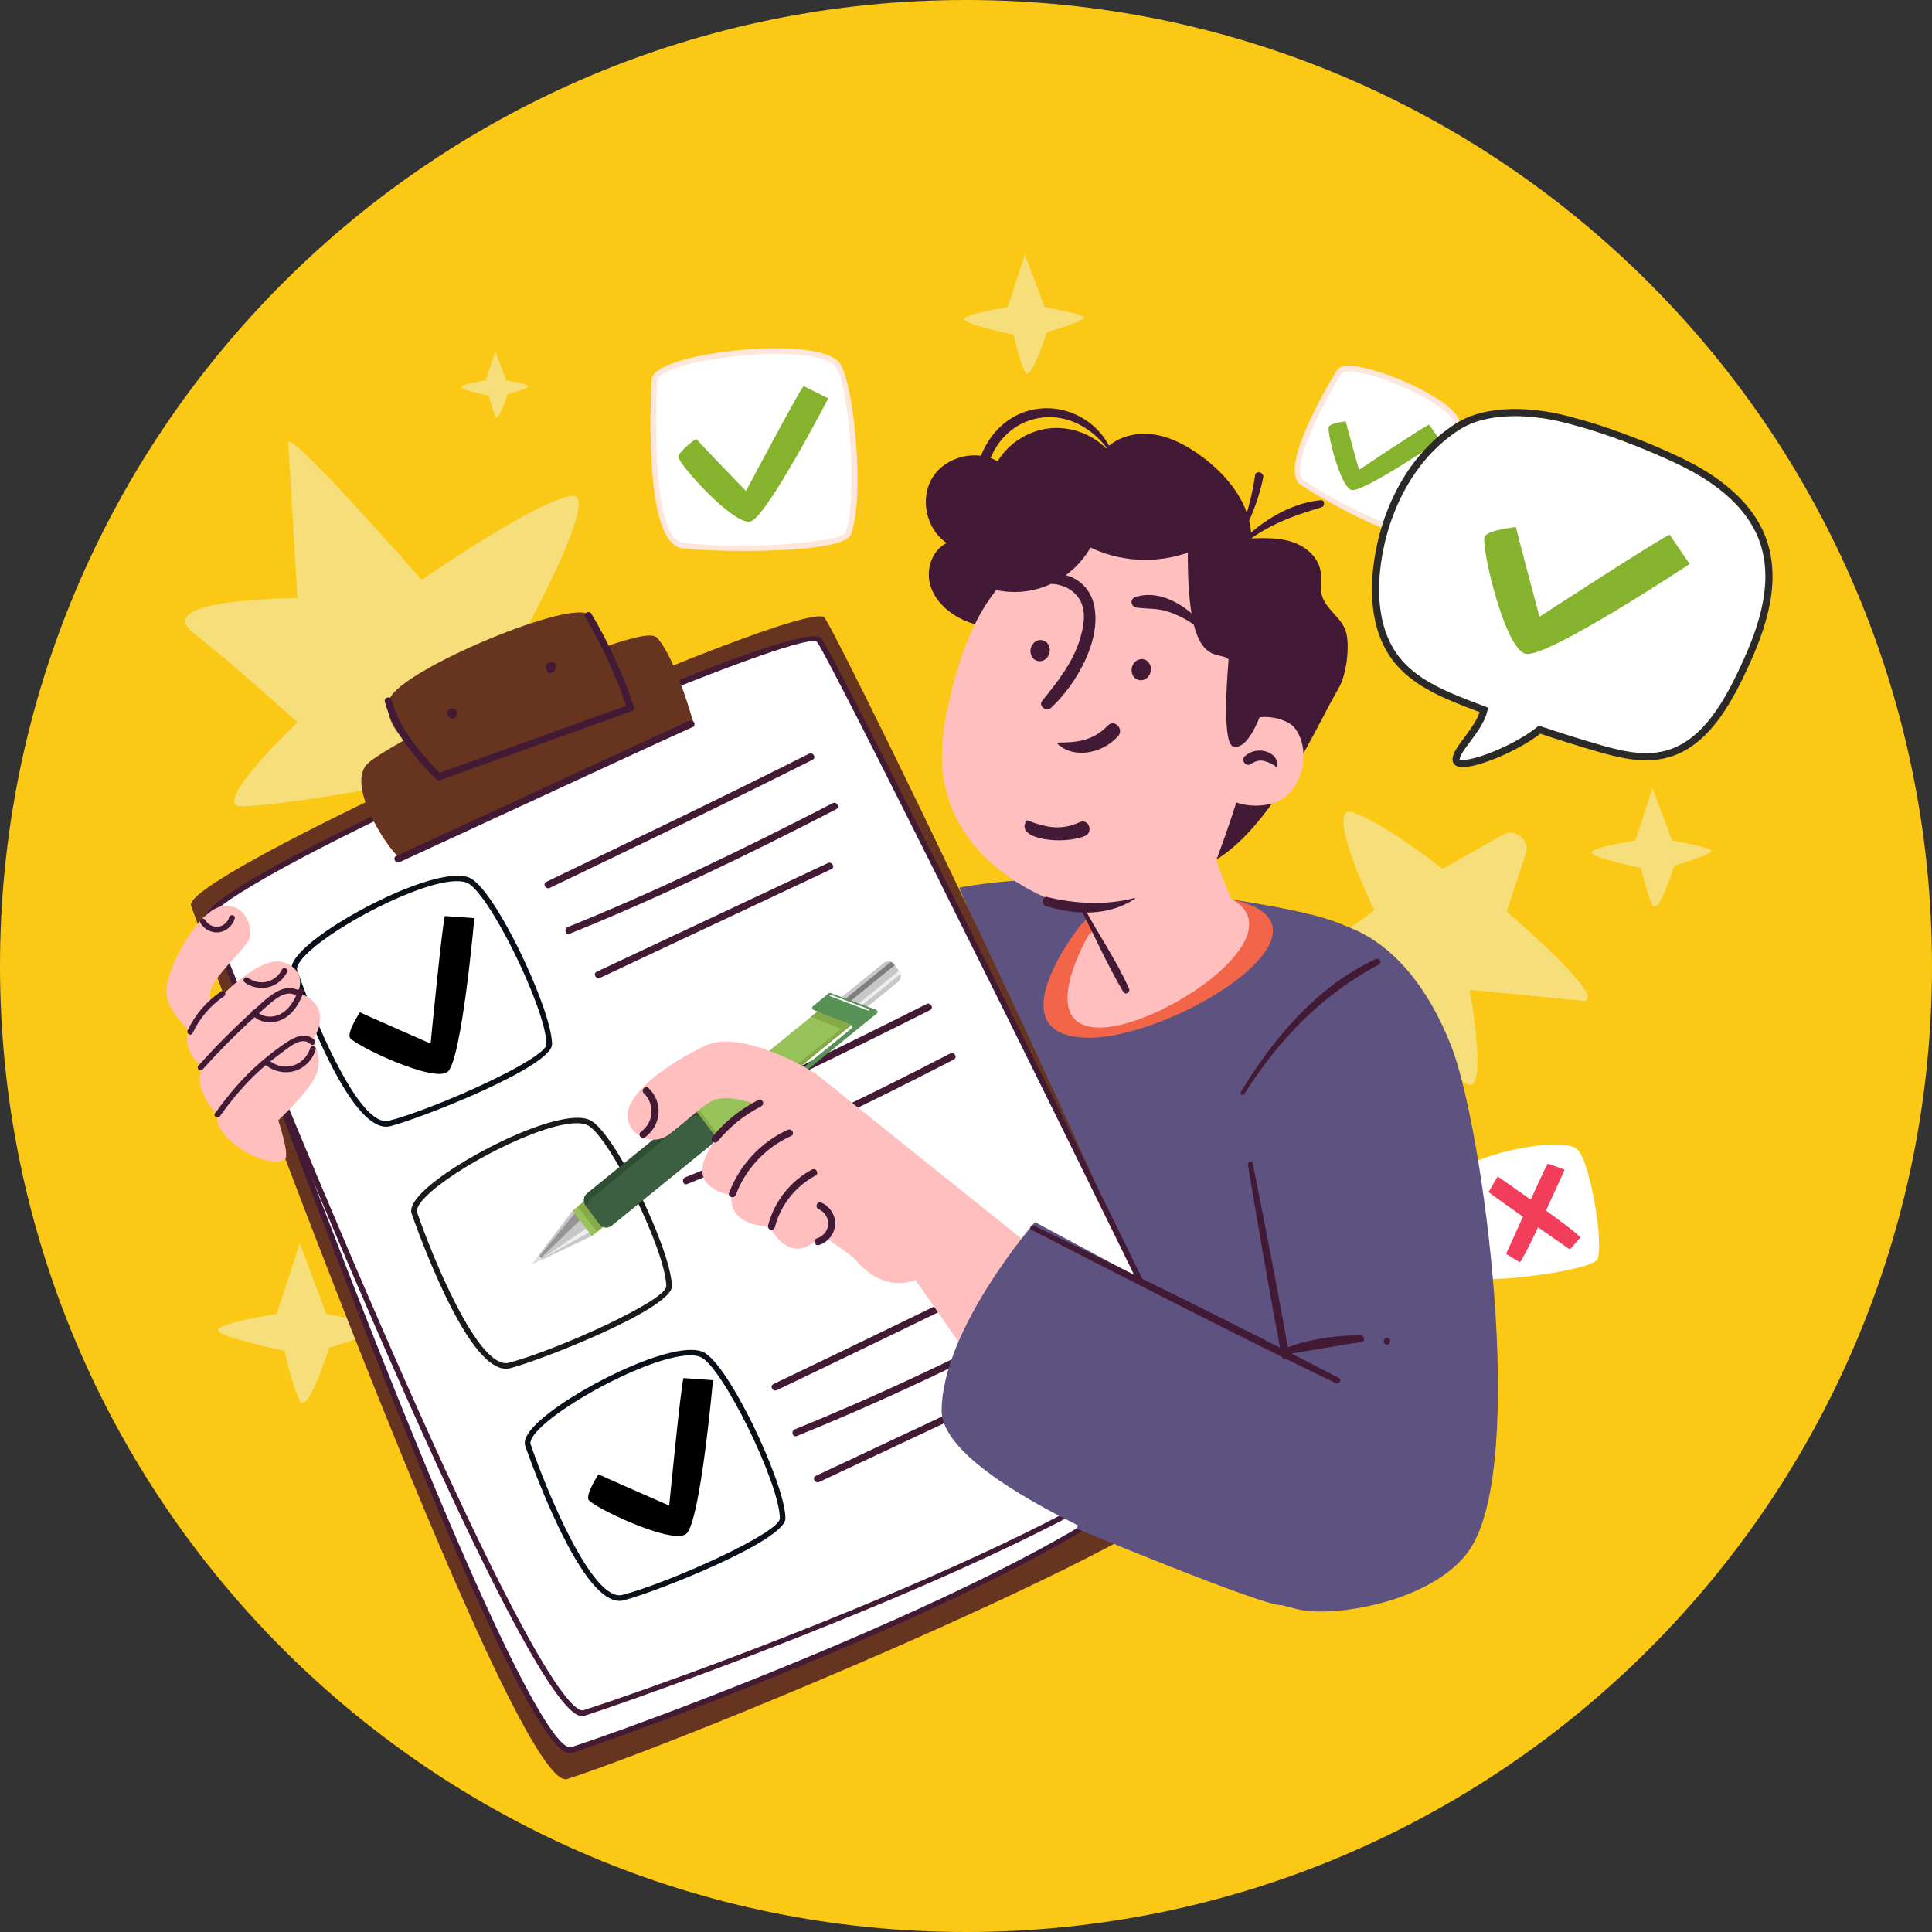 <?xml version="1.0" encoding="UTF-8"?>
<!DOCTYPE svg PUBLIC "-//W3C//DTD SVG 1.1//EN" "http://www.w3.org/Graphics/SVG/1.1/DTD/svg11.dtd">
<!-- Creator: CorelDRAW 2021 (64-Bit) -->
<svg xmlns="http://www.w3.org/2000/svg" xml:space="preserve" width="45.72mm" height="45.72mm" version="1.1" style="shape-rendering:geometricPrecision; text-rendering:geometricPrecision; image-rendering:optimizeQuality; fill-rule:evenodd; clip-rule:evenodd"
viewBox="0 0 4572 4571.98"
 xmlns:xlink="http://www.w3.org/1999/xlink"
 xmlns:xodm="http://www.corel.com/coreldraw/odm/2003">
 <rect x="0" y="0" width="4572" height="4571.98" fill="#333333" stroke="none"/>
 <defs>
  <style type="text/css">
   <![CDATA[
    .str0 {stroke:#2B2A29;stroke-width:16.93;stroke-miterlimit:22.926}
    .fil26 {fill:none}
    .fil0 {fill:#FCC816}
    .fil4 {fill:#F6DE7A;fill-rule:nonzero}
    .fil14 {fill:black;fill-rule:nonzero}
    .fil13 {fill:#091019;fill-rule:nonzero}
    .fil12 {fill:#1A1A1A;fill-rule:nonzero}
    .fil23 {fill:#2E4F32;fill-rule:nonzero}
    .fil24 {fill:#3C5F42;fill-rule:nonzero}
    .fil11 {fill:#421A36;fill-rule:nonzero}
    .fil22 {fill:#589155;fill-rule:nonzero}
    .fil25 {fill:#5E5380;fill-rule:nonzero}
    .fil7 {fill:#5E5380;fill-rule:nonzero}
    .fil10 {fill:#66341F;fill-rule:nonzero}
    .fil19 {fill:#7F7E7C;fill-rule:nonzero}
    .fil21 {fill:#85AA46;fill-rule:nonzero}
    .fil3 {fill:#86B32D;fill-rule:nonzero}
    .fil16 {fill:#969594;fill-rule:nonzero}
    .fil20 {fill:#98C35A;fill-rule:nonzero}
    .fil15 {fill:#C8C7C7;fill-rule:nonzero}
    .fil18 {fill:#E1E1E1;fill-rule:nonzero}
    .fil17 {fill:#EEEEEE;fill-rule:nonzero}
    .fil5 {fill:#F23D5B;fill-rule:nonzero}
    .fil8 {fill:#F26549;fill-rule:nonzero}
    .fil9 {fill:#FFBFBF;fill-rule:nonzero}
    .fil2 {fill:#FFE6DD;fill-rule:nonzero}
    .fil1 {fill:white;fill-rule:nonzero}
    .fil6 {fill:white;fill-rule:nonzero}
   ]]>
  </style>
   <clipPath id="id0">
    <path d="M2286 -0.01c1262.53,0 2286,1023.48 2286,2286 0,1262.51 -1023.47,2286 -2286,2286 -1262.52,0 -2286,-1023.49 -2286,-2286 0,-1262.52 1023.48,-2286 2286,-2286z"/>
   </clipPath>
 </defs>
 <g id="Слой_x0020_1">
  <path class="fil0" d="M2286 -0.01c1262.53,0 2286,1023.48 2286,2286 0,1262.51 -1023.47,2286 -2286,2286 -1262.52,0 -2286,-1023.49 -2286,-2286 0,-1262.52 1023.48,-2286 2286,-2286z"/>
  <g style="clip-path:url(#id0)">
   <g id="_2453356233216">
    <g>
     <path id="_1" class="fil1" d="M3169.75 879.51c0,0 -139.15,224.6 -88.64,261.43 50.51,36.83 228,130.88 249.77,112.74 40.87,-34.04 128.38,-219.55 115.98,-256.86 -19.14,-57.62 -258.02,-151.85 -277.11,-117.31z"/>
     <path class="fil2" d="M3322.28 1262.2c-52.22,0.01 -212.52,-92.17 -245.08,-115.91 -53.82,-39.24 71.91,-246.04 86.84,-270.15 4.93,-8.7 17.2,-12 37.36,-10.17 73.09,6.75 235.12,78.67 251.75,128.76 13.58,40.86 -75.56,228.68 -118.02,264.05 -2.83,2.35 -7.21,3.42 -12.85,3.42zm-130.96 -383.47l0 0c-9.85,0 -14.65,1.96 -15.77,3.98l-0.17 0.29c-52.53,84.82 -123.53,228.4 -90.35,252.58 63.69,46.46 226.22,125.32 241.61,113.01 41.79,-34.82 124.85,-216.82 113.93,-249.68 -13.76,-41.46 -167.3,-112.98 -240.39,-119.73 -3.32,-0.31 -6.27,-0.45 -8.86,-0.45z"/>
     <path class="fil3" d="M3381.8 1004.65c-10.45,3.54 -165.79,107.19 -165.79,107.19 0,0 -31.19,-111.52 -31.5,-114.66 0,0 -34.19,3.44 -39.87,12.42 -5.68,8.99 26.77,144.23 54.26,149.97 27.5,5.74 209.01,-117.75 209.01,-117.75l-26.11 -37.17z"/>
     <path class="fil4" d="M3252.05 2154.08c0,0 -126.59,-261.41 -46.6,-230.52 79.98,30.89 208.36,132.62 208.36,132.62l141.46 -80.29c30.55,-17.35 66.41,12.13 55.3,45.47l-45.24 135.72c0,0 255.28,218.67 177.63,211.06 -77.65,-7.6 -264.93,-25.93 -264.93,-25.93 0,0 50.83,281.66 -16.45,215.12 -67.26,-66.53 -159.45,-255.4 -159.45,-255.4 0,0 -330.11,27.63 -237.51,-23.25 92.6,-50.88 187.43,-124.6 187.43,-124.6z"/>
     <path class="fil4" d="M682.22 1048.14c0.85,17.26 21.61,367.28 21.61,367.28 0,0 -350,0 -246.3,82.1 103.71,82.1 246.3,211.73 246.3,211.73 0,0 -209.33,198.76 -132.75,198.76 76.57,0 296.95,-38.89 296.95,-38.89 0,0 77.77,410.49 125.3,293.83 47.53,-116.67 86.42,-293.83 86.42,-293.83 0,0 579.02,-25.93 462.35,-69.14 -116.67,-43.2 -367.28,-184 -367.28,-184 0,0 263.57,-455.5 177.16,-442.54 -86.42,12.97 -354,198.77 -354,198.77 0,0 -317.64,-362.38 -315.76,-324.07z"/>
     <path class="fil4" d="M654.65 3109.37l54.96 -167.37 62.42 167.37c0,0 124.71,21.21 126.16,32.84 1.42,11.37 -119.36,46.97 -119.36,46.97 0,0 -50.69,162.29 -69.22,125.54 -18.54,-36.75 -36.51,-118.12 -36.51,-118.12 0,0 -157.04,-32.62 -157.04,-48.63 0,-17.34 138.59,-38.6 138.59,-38.6z"/>
     <path class="fil4" d="M2384.74 726.92l40.88 -124.51 46.44 124.51c0,0 92.77,15.78 93.85,24.43 1.06,8.46 -88.79,34.95 -88.79,34.95 0,0 -37.71,120.72 -51.5,93.38 -13.79,-27.34 -27.16,-87.87 -27.16,-87.87 0,0 -116.82,-24.26 -116.82,-36.17 0,-12.91 103.1,-28.72 103.1,-28.72z"/>
     <path class="fil4" d="M3869.69 1989.21l40.89 -124.51 46.43 124.51c0,0 92.77,15.78 93.85,24.43 1.06,8.46 -88.79,34.94 -88.79,34.94 0,0 -37.71,120.73 -51.49,93.39 -13.79,-27.34 -27.16,-87.87 -27.16,-87.87 0,0 -116.82,-24.27 -116.82,-36.18 0,-12.9 103.09,-28.71 103.09,-28.71z"/>
     <path class="fil4" d="M1149.53 900.19l22.79 -69.39 25.88 69.39c0,0 51.71,8.8 52.31,13.62 0.59,4.72 -49.49,19.48 -49.49,19.48 0,0 -21.02,67.29 -28.7,52.05 -7.69,-15.24 -15.14,-48.98 -15.14,-48.98 0,0 -65.11,-13.52 -65.11,-20.16 0,-7.19 57.46,-16.01 57.46,-16.01z"/>
     <path class="fil1" d="M3455.8 2778.87c0,0 15.15,246.96 73.68,247.78 58.53,0.83 245.08,-23.29 251.91,-48.94 12.82,-48.13 -20.65,-237.27 -50.3,-259.08 -45.81,-33.69 -279.38,23.51 -275.29,60.24z"/>
     <path class="fil5" d="M3662.58 2753.62c-6.07,8.36 -98.52,213.81 -98.52,213.81l32.66 19.8c18.99,-24.67 105.93,-219.32 105.93,-219.32l-40.07 -14.29z"/>
     <path class="fil5" d="M3522.71 2820.76c7.1,7.51 192.16,136.01 192.16,136.01l25.44 -28.48c-20.78,-23.19 -196.22,-144.3 -196.22,-144.3l-21.38 36.77z"/>
     <path class="fil1" d="M1548.52 900.14c0,0 -22.59,378.55 66.31,390.62 88.91,12.08 377.2,9.84 392.33,-27.92 28.4,-70.86 12.43,-364.82 -28.66,-403.49 -63.46,-59.71 -429.42,-15.84 -429.98,40.79z"/>
     <path class="fil2" d="M1759.89 1303.78c-62.58,0 -119.28,-2.83 -145.95,-6.45 -40.46,-5.5 -64.76,-74.82 -72.22,-206.03 -5.32,-93.61 -0.08,-186.98 0.17,-191.4 0.24,-13.14 12.84,-24.84 38.5,-35.78 46.09,-19.64 130.67,-34.94 215.48,-38.97 44.62,-2.11 152.23,-3.52 187.17,29.37 37.3,35.09 65.31,323.39 30.27,410.78 -11.81,29.5 -141.93,38.48 -253.42,38.48zm78.09 -466.31l0 0c-90.54,0 -199.7,16.39 -252.39,38.85 -27.38,11.67 -30.41,20.59 -30.44,23.89l-0.01 0.33c-6.18,103.58 -7.34,374.42 60.58,383.65 145.51,19.76 376.67,-2.3 385.28,-23.82 29.26,-72.96 9.53,-361.77 -27.05,-396.19 -20.12,-18.93 -73.63,-26.71 -135.97,-26.71z"/>
     <path class="fil3" d="M1901.67 913.61c-10.79,11.6 -136.3,248.42 -136.3,248.42 0,0 -115.43,-119.58 -117.96,-123.34 0,0 -40.85,27.65 -41.89,42.88 -1.04,15.22 132.15,163.9 170.79,152.4 38.64,-11.49 183.68,-291.22 183.68,-291.22l-58.32 -29.14z"/>
     <path class="fil6 str0" d="M3449.29 1009.66c68.74,-43.95 177.55,-40.6 275.33,-12.37 94.6,24.7 222.49,76.72 288.47,113.7 70.44,39.47 135.67,96.19 160.75,172.94 34,104.08 -8.2,216.68 -56.04,315.16 -38.35,78.93 -89.66,163.23 -174.48,185.71 -54.72,14.5 -112.52,-0.24 -166.84,-16.17 -44.65,-13.09 -89.04,-27.07 -133.17,-41.83 -62.32,50.52 -193.29,99.37 -197.29,72.51 -3.6,-24.22 54.09,-70.66 65.79,-119.21 -13.11,-4.94 -26.2,-9.95 -39.26,-15.04 -62.55,-24.37 -127.3,-52.58 -168.5,-105.58 -48.18,-61.98 -55.11,-147.05 -44.75,-224.87 17.08,-128.4 80.86,-255.17 189.99,-324.95z"/>
     <path class="fil3" d="M3951.15 1265.39c-19.35,6.31 -308.09,194.13 -308.09,194.13 0,0 -55.13,-206.36 -55.63,-212.17 0,0 -63.14,5.6 -73.8,22.06 -10.67,16.45 46.25,266.59 96.84,277.77 50.59,11.18 388.03,-212.66 388.03,-212.66l-47.35 -69.13z"/>
     <path class="fil7" d="M3224.71 2230.22c-14.88,-65.65 -248.22,-90.6 -501.05,-131.67 -252.82,-41.08 -453.9,2.19 -453.9,2.19 0,0 433.6,1015.81 566.59,1152.73 132.99,136.92 566.59,149.26 566.59,149.26 0,0 -148.66,-1042.09 -178.23,-1172.51z"/>
     <path class="fil8" d="M2548.07 2201.77c0,0 -186.11,240.58 13.97,253.58 200.08,13 644.62,-261.23 354.89,-326.47 -289.72,-65.24 -368.86,72.89 -368.86,72.89z"/>
     <path class="fil9" d="M2575.88 2213.17c0,0 -122.13,207.94 16.48,218.19 138.61,10.26 478.36,-212.96 324.57,-302.48 -153.78,-89.51 -341.05,84.29 -341.05,84.29z"/>
     <path class="fil10" d="M451.84 2142.56c0,0 763.45,2108.73 890.59,2067.4 303.24,-98.57 1522.95,-608.33 1519.18,-718.66 -6.9,-202.33 -868.05,-1971.8 -910.38,-2029.58 -40.36,-55.12 -1518.89,602.7 -1499.39,680.84z"/>
     <path class="fil1" d="M507.49 2184.83c0,0 718.95,1997.39 846.08,1956.06 303.24,-98.57 1504.71,-565.89 1421.63,-750.51 -83.08,-184.62 -798.51,-1764.23 -840.84,-1822.01 -40.37,-55.11 -1446.37,538.32 -1426.87,616.46z"/>
     <path class="fil11" d="M1348.06 4148.65c-29.01,0 -115.74,-69.51 -471.36,-967.85 -193.44,-488.63 -373.65,-988.73 -375.44,-993.72l-0.2 -0.64c-2.63,-10.54 -10.63,-42.6 368.18,-220.18 203.19,-95.25 462.53,-205.82 676.81,-288.54 371.54,-143.43 387.6,-121.53 393.66,-113.27 42.83,58.48 761.35,1645.01 841.54,1823.21 6.93,15.41 6.17,32.89 -2.28,51.95 -93.59,211.39 -1159.41,621.8 -1423.34,707.59 -2.04,0.66 -4.48,1.45 -7.57,1.45zm-834.15 -1965.56l0 0c6.72,18.64 184.5,511.33 375.12,992.85 351.12,886.98 440.34,965.69 462.5,958.65 262.78,-85.42 1323.5,-492.95 1415.32,-700.34 6.96,-15.69 7.71,-29.16 2.31,-41.15 -80.13,-178.07 -797.96,-1763.21 -840.15,-1820.82 -44.26,-32.33 -1062.58,377.79 -1356.9,562.5 -56.6,35.54 -58.24,46.92 -58.2,48.31z"/>
     <path class="fil1" d="M492.9 2171.46c0,0 763.13,1923.24 890.27,1881.91 303.24,-98.57 1533.05,-556.12 1449.97,-740.74 -83.08,-184.62 -852.36,-1740.35 -894.69,-1798.14 -40.37,-55.12 -1465.05,578.83 -1445.55,656.97z"/>
     <path class="fil11" d="M1377.46 4061.16c-29.33,0 -118.33,-67.93 -493.18,-930.61 -204.35,-470.3 -395.63,-951.84 -397.54,-956.64l-0.27 -0.84c-10.66,-42.74 282.96,-190.41 531.15,-306.75 288.26,-135.12 893.92,-399.8 926.18,-355.75 40.92,55.87 806.87,1602.63 895.38,1799.34 6.76,15.02 6.07,31.95 -2.08,50.34 -95.94,216.7 -1244.52,632.02 -1451.87,699.43 -2.08,0.68 -4.57,1.48 -7.77,1.48zm-878.13 -1891.48l0 0c8.18,20.59 196.34,493.53 397.13,955.62 370.97,853.76 462.58,928.85 484.67,921.77 340.52,-110.7 1356.98,-495.98 1443.85,-692.19 6.64,-15 7.33,-27.93 2.11,-39.54 -88.44,-196.52 -853.22,-1741.28 -893.99,-1796.94 -43.36,-29.99 -1053.22,398.23 -1364.86,594.79 -66.17,41.74 -68.88,54.76 -68.91,56.49z"/>
     <path class="fil11" d="M1579.35 2693.39c207.83,-99.86 415.83,-199.41 621.74,-303.15 9.53,-4.8 1.15,-19.1 -8.36,-14.31 -205.92,103.74 -413.92,203.29 -621.74,303.14 -9.61,4.62 -1.22,18.92 8.36,14.32z"/>
     <path class="fil11" d="M1626.08 2802.05c215.43,-86.94 424.81,-188.24 631.12,-294.82 9.49,-4.9 1.11,-19.2 -8.36,-14.31 -205.03,105.91 -413.08,206.75 -627.17,293.15 -9.76,3.94 -5.5,19.98 4.41,15.98z"/>
     <path class="fil11" d="M1838.53 3289.7c207.82,-99.85 415.82,-199.4 621.74,-303.14 9.53,-4.8 1.15,-19.1 -8.36,-14.31 -205.92,103.74 -413.92,203.29 -621.74,303.14 -9.61,4.62 -1.22,18.91 8.36,14.31z"/>
     <path class="fil11" d="M1885.26 3398.37c215.43,-86.94 424.81,-188.25 631.12,-294.82 9.48,-4.9 1.11,-19.21 -8.36,-14.32 -205.03,105.92 -413.08,206.76 -627.17,293.15 -9.76,3.95 -5.5,19.98 4.41,15.99z"/>
     <path class="fil11" d="M1938.73 3506.96c188.72,-88.7 377.43,-177.4 566.16,-266.1 9.64,-4.53 1.24,-18.83 -8.37,-14.31 -188.72,88.7 -377.44,177.39 -566.16,266.09 -9.64,4.54 -1.24,18.83 8.37,14.32z"/>
     <path class="fil1" d="M980.81 2871.14c0,0 131.94,384.48 224.99,360.21 93.06,-24.28 377.95,-144.03 377.56,-187.64 -0.74,-81.82 -136.42,-366.73 -192.92,-388.31 -87.26,-33.33 -432.17,159.37 -409.63,215.74z"/>
     <path class="fil12" d="M1197.33 3239.06c-40.23,0 -88.91,-59.04 -144.9,-175.85 -43.46,-90.69 -76.35,-185.45 -77.84,-189.78 -5.05,-12.92 2.63,-29.49 23.46,-50.65 76.7,-77.9 321.62,-201.52 394.75,-173.58 40.63,15.52 102.86,137.76 120.97,174.85 37.64,77.13 75.82,174.95 76.22,219.6 0.47,52.95 -304.93,173.87 -382.51,194.11 -3.32,0.86 -6.71,1.3 -10.15,1.3zm167.54 -581.03l0 0c-88.01,0 -291.36,107 -357.37,174.05 -22.57,22.93 -21.88,33.24 -20.53,36.6l0.11 0.31c36.15,105.33 145.8,374.19 217.05,355.95 111.17,-29.02 372.91,-146.97 372.6,-181.17 -0.76,-84.34 -138.29,-362.95 -188.65,-382.19 -6.34,-2.41 -14.17,-3.55 -23.21,-3.55z"/>
     <path class="fil10" d="M948.59 2030.52c-16.41,0 -133.87,-168.34 -79.17,-223.03 54.7,-54.7 642.26,-343.01 684.71,-298.97 45.25,46.95 89.13,210.22 89.13,210.22l-694.67 311.78z"/>
     <path class="fil1" d="M1249.58 3420.45c0,0 131.94,384.48 225,360.2 93.06,-24.28 377.95,-144.03 377.55,-187.63 -0.73,-81.83 -136.41,-366.74 -192.91,-388.32 -87.27,-33.32 -432.17,159.37 -409.64,215.75z"/>
     <path class="fil13" d="M1466.1 3788.37c-40.23,0 -88.91,-59.05 -144.89,-175.85 -43.47,-90.7 -76.35,-185.46 -77.85,-189.78 -5.04,-12.92 2.63,-29.5 23.46,-50.65 76.7,-77.9 321.62,-201.55 394.76,-173.58 40.62,15.51 102.86,137.76 120.96,174.84 37.66,77.14 75.82,174.95 76.22,219.6 0.48,52.96 -304.92,173.87 -382.51,194.11 -3.32,0.87 -6.7,1.31 -10.15,1.31zm167.55 -581.03l0 0c-88.01,0 -291.36,106.99 -357.37,174.04 -22.58,22.94 -21.89,33.24 -20.54,36.61l0.12 0.31c36.14,105.32 145.8,374.3 217.04,355.94 111.18,-29 372.92,-146.96 372.6,-181.16 -0.75,-84.35 -138.27,-362.94 -188.65,-382.19 -6.33,-2.41 -14.16,-3.55 -23.2,-3.55z"/>
     <path class="fil1" d="M697.23 2298.34c0,0 131.94,384.48 225,360.21 93.05,-24.28 377.94,-144.04 377.55,-187.64 -0.73,-81.82 -136.42,-366.73 -192.92,-388.31 -87.26,-33.33 -432.17,159.36 -409.63,215.74z"/>
     <path class="fil13" d="M913.76 2666.27c-40.24,0 -88.92,-59.05 -144.91,-175.86 -43.47,-90.69 -76.35,-185.45 -77.84,-189.77 -5.05,-12.93 2.63,-29.51 23.47,-50.68 76.71,-77.89 321.59,-201.47 394.74,-173.55 40.63,15.51 102.86,137.75 120.97,174.84 37.65,77.14 75.82,174.95 76.22,219.6 0.47,52.96 -304.93,173.87 -382.52,194.11 -3.31,0.87 -6.69,1.31 -10.13,1.31zm167.52 -581.03l0 0c-87.99,0 -291.33,106.98 -357.35,174.03 -22.58,22.94 -21.89,33.24 -20.54,36.61l0.11 0.31c34.94,101.82 138.41,356.84 209.81,356.87 2.45,0 4.87,-0.31 7.24,-0.92 111.17,-29 372.9,-146.96 372.6,-181.16 -0.76,-84.35 -138.28,-362.95 -188.66,-382.18 -6.33,-2.42 -14.17,-3.56 -23.21,-3.56z"/>
     <path class="fil14" d="M1052.81 2167.71c-5.96,15.89 -33.83,301.84 -33.83,301.84 0,0 -163.19,-71.48 -167.24,-74.18 0,0 -29.21,44.07 -24.04,59.59 5.17,15.51 197.83,108.61 231.45,81.46 33.62,-27.16 63.36,-363.59 63.36,-363.59l-69.7 -5.12z"/>
     <path class="fil14" d="M1617.48 3261.09c-5.96,15.9 -33.83,301.84 -33.83,301.84 0,0 -163.19,-71.48 -167.24,-74.17 0,0 -29.21,44.07 -24.04,59.58 5.17,15.52 197.83,108.61 231.45,81.46 33.62,-27.15 63.36,-363.59 63.36,-363.59l-69.7 -5.12z"/>
     <path class="fil11" d="M1301.16 2101.09c207.82,-99.85 415.82,-199.4 621.74,-303.14 9.53,-4.8 1.14,-19.1 -8.37,-14.31 -205.92,103.74 -413.92,203.29 -621.74,303.14 -9.61,4.62 -1.21,18.92 8.37,14.31z"/>
     <path class="fil11" d="M1347.88 2209.76c215.43,-86.94 424.81,-188.25 631.13,-294.82 9.48,-4.9 1.11,-19.21 -8.37,-14.31 -205.03,105.91 -413.08,206.75 -627.17,293.15 -9.76,3.94 -5.49,19.98 4.41,15.98z"/>
     <path class="fil11" d="M1420.29 2313.89c182.41,-85.73 364.81,-171.46 547.22,-257.19 9.65,-4.53 1.24,-18.82 -8.36,-14.31 -182.41,85.73 -364.82,171.46 -547.22,257.19 -9.65,4.53 -1.24,18.83 8.36,14.31z"/>
     <path class="fil10" d="M1003.94 1793.3c0,0 -107.51,-72.03 -81.29,-140.2 26.22,-68.17 440.52,-241.16 471.98,-196.62 31.47,44.54 70.8,179.34 70.8,179.34l-448.38 157.48 -13.11 0z"/>
     <path class="fil11" d="M910.81 1660.67c18.72,71.69 71.01,131.7 121.49,183.68 1.93,1.99 5.37,3.1 8.07,2.13 132.73,-47.74 265.46,-95.47 398.2,-143.2 18.62,-6.7 37.25,-13.4 55.88,-20.1 4.04,-1.45 7.29,-5.67 5.78,-10.19 -25.59,-77.05 -59.33,-151.01 -100.86,-220.78 -5.45,-9.16 -19.79,-0.83 -14.31,8.37 40.81,68.56 74.04,141.09 99.19,216.81 1.93,-3.39 3.86,-6.79 5.79,-10.19 -132.73,47.73 -265.47,95.47 -398.2,143.2 -18.63,6.7 -37.25,13.4 -55.88,20.1 2.69,0.71 5.37,1.42 8.06,2.13 -48.52,-49.96 -99.23,-107.43 -117.23,-176.37 -2.69,-10.31 -18.68,-5.94 -15.98,4.41z"/>
     <path class="fil11" d="M945.84 2040.17c231.16,-106.83 462.32,-213.66 693.48,-320.48 9.67,-4.47 1.26,-18.76 -8.37,-14.31 -231.16,106.82 -462.32,213.65 -693.48,320.48 -9.67,4.46 -1.26,18.76 8.37,14.31z"/>
     <path class="fil11" d="M1078.89 1694.34c0.16,-0.53 0.19,-1.09 0.27,-1.64 0.07,-0.5 0.18,-1.06 0.18,-1.6 -0.01,-1.07 -0.15,-2.18 -0.45,-3.22 -0.28,-1.01 -0.71,-1.99 -1.21,-2.91 -0.1,-0.16 -0.19,-0.31 -0.3,-0.46 -0.51,-0.71 -1.04,-1.43 -1.61,-2.08 -0.7,-0.78 -1.65,-1.42 -2.46,-2 -0.83,-0.59 -2,-0.99 -2.86,-1.33 -0.17,-0.06 -0.33,-0.12 -0.51,-0.17 -0.85,-0.22 -1.77,-0.29 -2.65,-0.38 -1.09,-0.13 -2.24,0.14 -3.29,0.31 -1.4,0.4 -2.62,1.11 -3.66,2.14 -1.02,1.03 -1.73,2.25 -2.13,3.65 -0.45,2.16 -0.44,3.25 -0.02,5.4 0.2,1 0.63,2 1.22,2.84 0.41,0.6 0.98,1.44 1.59,2.01 0.06,0.06 0.13,0.11 0.19,0.17 0.6,0.49 1.23,1 1.87,1.43 0.87,0.6 1.92,0.95 2.9,1.29 1,0.35 2.3,0.43 3.25,0.54 0.39,0.04 0.77,0.04 1.15,0 0.99,-0.1 2.21,-0.17 3.22,-0.53 2.07,-0.73 2.82,-1.19 4.49,-2.59 0.8,-0.67 1.47,-1.55 1.94,-2.48 0.27,-0.55 0.83,-1.65 0.99,-2.48 0.01,-0.05 0.02,-0.1 0.03,-0.16 0.11,-0.73 0.26,-1.58 0.3,-2.31 0.01,-0.12 0.01,-0.24 0.01,-0.36 -0.1,0.73 -0.2,1.47 -0.3,2.21 0.31,-0.94 0.46,-1.97 0.38,-2.95 -0.16,-2.05 -0.37,-2.95 -1.32,-4.8 -0.82,-1.59 -2.47,-3.12 -4,-4 -0.83,-0.48 -1.73,-0.87 -2.66,-1.12 -0.07,-0.02 -0.13,-0.03 -0.21,-0.05 -0.71,-0.14 -1.58,-0.23 -2.31,-0.31 -0.13,-0.01 -0.27,-0.03 -0.41,-0.02 -1.98,0.11 -3.05,0.41 -4.79,1.27 -0.13,0.06 -0.24,0.12 -0.36,0.2 -0.58,0.41 -1.26,0.91 -1.79,1.39 -0.05,0.05 -0.1,0.11 -0.15,0.16 -0.81,0.75 -1.38,1.64 -1.71,2.67 -0.52,0.99 -0.76,2.05 -0.72,3.19 -0.04,1.14 0.2,2.21 0.72,3.19 0.33,1.03 0.9,1.92 1.71,2.67 0.56,0.43 1.12,0.87 1.68,1.3 1.29,0.75 2.68,1.12 4.18,1.13 0.73,-0.1 1.47,-0.2 2.2,-0.3 1.41,-0.39 2.63,-1.1 3.66,-2.13 0.08,-0.09 0.17,-0.17 0.26,-0.25 -0.55,0.43 -1.11,0.86 -1.67,1.3 0.11,-0.09 0.23,-0.16 0.36,-0.21 -0.66,0.28 -1.32,0.55 -1.98,0.83 0.15,-0.05 0.3,-0.09 0.46,-0.12 -0.74,0.1 -1.47,0.2 -2.2,0.3 0.18,-0.02 0.37,-0.02 0.55,0.01 -0.73,-0.1 -1.46,-0.2 -2.2,-0.3 0.24,0.04 0.47,0.1 0.7,0.2 -0.66,-0.28 -1.32,-0.56 -1.98,-0.84 0.22,0.1 0.43,0.23 0.63,0.37 -0.56,-0.43 -1.12,-0.86 -1.68,-1.29 0.17,0.13 0.32,0.28 0.46,0.45 -0.43,-0.56 -0.86,-1.11 -1.29,-1.67 0.11,0.14 0.21,0.3 0.28,0.47 -0.27,-0.66 -0.55,-1.32 -0.83,-1.98 0.06,0.15 0.1,0.3 0.13,0.46 -0.1,-0.73 -0.2,-1.46 -0.3,-2.2 0.02,0.14 0.02,0.28 0.01,0.42 0.1,-0.74 0.19,-1.47 0.29,-2.21 -0.12,0.88 -0.37,1.66 -0.37,2.62 0,0.14 -0.01,0.27 -0.02,0.41 0.1,-0.74 0.2,-1.47 0.3,-2.21 -0.03,0.22 -0.09,0.42 -0.17,0.62 0.28,-0.67 0.56,-1.32 0.84,-1.98 -0.08,0.16 -0.17,0.32 -0.28,0.47 0.43,-0.56 0.86,-1.12 1.29,-1.68 -0.12,0.15 -0.26,0.29 -0.42,0.41 0.56,-0.43 1.11,-0.86 1.68,-1.29 -0.21,0.15 -0.44,0.28 -0.68,0.38 0.66,-0.28 1.32,-0.56 1.98,-0.84 -0.32,0.13 -0.65,0.22 -1,0.27 0.74,-0.1 1.47,-0.2 2.2,-0.3 -0.45,0.06 -0.91,0.06 -1.36,0 0.73,0.1 1.47,0.2 2.2,0.3 -0.43,-0.06 -0.85,-0.17 -1.25,-0.34 0.66,0.28 1.32,0.56 1.98,0.84 -0.28,-0.12 -0.54,-0.27 -0.78,-0.46 0.55,0.44 1.12,0.87 1.67,1.3 -0.18,-0.14 -0.35,-0.31 -0.5,-0.49 0.43,0.56 0.87,1.11 1.3,1.67 -0.11,-0.14 -0.2,-0.3 -0.28,-0.47 0.28,0.67 0.56,1.33 0.84,1.99 -0.08,-0.19 -0.13,-0.39 -0.16,-0.59 0.1,0.73 0.2,1.47 0.3,2.2 -0.03,-0.2 -0.02,-0.4 0,-0.6 -0.1,0.73 -0.2,1.47 -0.3,2.2 0.02,-0.08 0.03,-0.16 0.04,-0.23 -1.92,1.93 -3.85,3.86 -5.78,5.78 0.06,-0.01 0.12,-0.01 0.18,-0.02 -0.73,0.1 -1.47,0.19 -2.2,0.29 0.3,-0.03 0.6,-0.03 0.9,0.01 -0.73,-0.1 -1.46,-0.2 -2.2,-0.3 0.33,0.05 0.65,0.14 0.96,0.27 -0.66,-0.28 -1.32,-0.56 -1.98,-0.84 0.36,0.16 0.7,0.36 1.02,0.6 -0.56,-0.43 -1.12,-0.86 -1.68,-1.3 0.32,0.26 0.59,0.54 0.84,0.85 -0.43,-0.56 -0.86,-1.11 -1.29,-1.68 0.24,0.32 0.44,0.66 0.61,1.03 -0.29,-0.66 -0.56,-1.32 -0.84,-1.98 0.14,0.34 0.24,0.68 0.29,1.05 -0.1,-0.74 -0.19,-1.48 -0.29,-2.21 0.04,0.33 0.04,0.66 0,0.99 0.1,-0.73 0.2,-1.47 0.3,-2.2 -0.03,0.18 -0.07,0.36 -0.12,0.54 -0.35,1.1 -0.39,2.2 -0.15,3.3 0.05,1.1 0.38,2.13 0.98,3.08 0.52,0.97 1.24,1.74 2.14,2.33 0.8,0.73 1.74,1.22 2.82,1.48 0.73,0.1 1.47,0.2 2.2,0.3 1.5,-0.01 2.89,-0.38 4.18,-1.14 0.56,-0.43 1.12,-0.86 1.68,-1.29 1.03,-1.03 1.74,-2.25 2.13,-3.66z"/>
     <path class="fil11" d="M1309.82 1567.68c-0.23,-0.09 -0.45,-0.17 -0.69,-0.22 -0.11,-0.02 -0.21,-0.04 -0.32,-0.06 -0.81,-0.13 -1.65,-0.27 -2.48,-0.32 -0.22,-0.02 -0.44,0 -0.67,0.01 -0.91,0.09 -1.87,0.17 -2.77,0.41 -0.55,0.14 -1.07,0.4 -1.58,0.61 -0.52,0.22 -1.07,0.42 -1.56,0.71 -0.2,0.11 -0.39,0.24 -0.57,0.38 -0.73,0.54 -1.48,1.07 -2.15,1.69 -0.83,0.78 -1.51,1.77 -2.17,2.69 -0.28,0.39 -0.52,0.81 -0.72,1.25 -0.46,1.02 -1,2.12 -1.25,3.24 -0.2,0.92 -0.3,1.87 -0.4,2.8 -0.02,0.23 -0.03,0.46 -0.03,0.69 0.02,1.14 0.15,2.33 0.49,3.43 0.27,0.87 0.66,1.71 1.04,2.52 0.1,0.21 0.22,0.4 0.35,0.59 0.52,0.73 1.06,1.5 1.69,2.13 0.08,0.09 0.17,0.16 0.26,0.24 0.52,0.45 2.1,1.54 1.75,1.36 0.66,0.27 1.32,0.55 1.98,0.83 0.73,0.1 1.47,0.2 2.2,0.3 0.64,0 1.68,-0.21 2.32,-0.31 0.08,-0.02 0.16,-0.03 0.23,-0.04 0.14,-0.03 0.27,-0.06 0.4,-0.1 0.77,-0.25 1.52,-0.62 2.25,-0.94 0.15,-0.06 0.29,-0.12 0.42,-0.2 1.08,-0.59 2.14,-1.39 2.94,-2.34 0.61,-0.73 1.25,-1.48 1.73,-2.3 0.5,-0.83 0.84,-1.78 1.18,-2.67 0.44,-1.19 0.61,-2.54 0.59,-3.8 0,-0.16 -0.02,-0.31 -0.04,-0.47 -0.09,-0.82 -0.16,-1.68 -0.35,-2.49 -0.02,-0.13 -0.06,-0.26 -0.11,-0.39 -0.26,-0.77 -0.61,-1.56 -0.96,-2.29 -0.28,-0.59 -0.71,-1.08 -1.11,-1.6 -0.41,-0.53 -0.76,-1.04 -1.27,-1.47 -1.7,-1.46 -2.98,-2.22 -5.12,-2.95 -0.29,-0.1 -0.58,-0.16 -0.88,-0.21 -0.8,-0.13 -2.07,-0.39 -3.03,-0.33 -0.86,0.05 -1.75,0.19 -2.59,0.33 -0.15,0.03 -0.3,0.05 -0.44,0.09 -0.98,0.27 -1.92,0.7 -2.81,1.18 -0.96,0.52 -1.74,1.23 -2.32,2.13 -0.74,0.8 -1.23,1.74 -1.49,2.82 -0.34,1.1 -0.39,2.2 -0.14,3.3 0.04,1.11 0.37,2.13 0.98,3.08 1.14,1.77 2.84,3.33 4.95,3.81 0.73,0.1 1.47,0.2 2.21,0.3 1.49,-0.01 2.88,-0.38 4.18,-1.13 0.13,-0.08 0.26,-0.14 0.4,-0.2 -0.66,0.28 -1.32,0.56 -1.98,0.84 0.32,-0.12 0.64,-0.21 0.97,-0.25 -0.73,0.1 -1.47,0.2 -2.2,0.3 0.37,-0.04 0.74,-0.04 1.11,0.01 -0.73,-0.1 -1.47,-0.2 -2.2,-0.3 0.41,0.06 0.8,0.17 1.19,0.33 -0.66,-0.28 -1.32,-0.56 -1.98,-0.83 0.38,0.16 0.73,0.37 1.06,0.62 -0.56,-0.43 -1.12,-0.86 -1.68,-1.29 0.27,0.21 0.5,0.44 0.71,0.7 -0.43,-0.56 -0.86,-1.12 -1.29,-1.67 0.2,0.26 0.37,0.55 0.5,0.86 -0.27,-0.66 -0.55,-1.32 -0.83,-1.98 0.12,0.29 0.2,0.58 0.25,0.89 -0.1,-0.74 -0.2,-1.47 -0.3,-2.21 0.04,0.35 0.04,0.7 0,1.05 0.1,-0.74 0.2,-1.47 0.3,-2.2 -0.06,0.39 -0.16,0.76 -0.31,1.13 0.28,-0.67 0.56,-1.33 0.84,-1.99 -0.16,0.37 -0.36,0.71 -0.59,1.02 0.43,-0.55 0.86,-1.11 1.3,-1.67 -0.25,0.31 -0.52,0.59 -0.82,0.84 0.55,-0.43 1.11,-0.87 1.67,-1.3 -0.31,0.24 -0.64,0.44 -1,0.59 0.66,-0.28 1.32,-0.56 1.98,-0.83 -0.29,0.11 -0.59,0.19 -0.91,0.23 0.74,-0.1 1.48,-0.19 2.21,-0.29 -0.04,0 -0.08,0.01 -0.12,0.01 1.96,0.81 3.91,1.62 5.86,2.43 -0.25,-0.21 -0.47,-0.43 -0.67,-0.68 0.44,0.56 0.87,1.11 1.3,1.68 -0.2,-0.27 -0.36,-0.56 -0.49,-0.87 0.27,0.67 0.55,1.32 0.83,1.98 -0.13,-0.33 -0.22,-0.67 -0.27,-1.03 0.1,0.74 0.2,1.47 0.29,2.21 -0.05,-0.46 -0.04,-0.91 0.01,-1.37 -0.09,0.74 -0.19,1.47 -0.29,2.21 0.08,-0.57 0.24,-1.11 0.46,-1.64 -0.28,0.66 -0.56,1.32 -0.84,1.98 0.25,-0.56 0.56,-1.09 0.93,-1.57 -0.43,0.56 -0.86,1.12 -1.29,1.68 0.33,-0.43 0.71,-0.81 1.13,-1.14 -0.56,0.43 -1.12,0.86 -1.68,1.29 0.37,-0.28 0.76,-0.51 1.18,-0.7 -0.65,0.28 -1.32,0.56 -1.98,0.84 0.36,-0.15 0.74,-0.25 1.12,-0.3 -0.73,0.1 -1.47,0.19 -2.2,0.29 0.33,-0.03 0.66,-0.03 0.98,0.01 -0.73,-0.1 -1.46,-0.2 -2.2,-0.29 0.35,0.05 0.68,0.14 1.01,0.28 1.1,0.34 2.2,0.39 3.31,0.14 1.1,-0.05 2.13,-0.37 3.08,-0.98 0.96,-0.52 1.74,-1.23 2.32,-2.14 0.73,-0.79 1.23,-1.73 1.49,-2.81 0.09,-0.74 0.19,-1.47 0.29,-2.21 0,-1.49 -0.38,-2.89 -1.13,-4.18 -0.43,-0.56 -0.86,-1.12 -1.3,-1.68 -1.03,-1.02 -2.25,-1.73 -3.65,-2.13z"/>
     <path class="fil9" d="M448.44 2438.93c0,0 -55.02,-48.19 -54.64,-92.55 0.49,-57.48 74.7,-192.54 131.97,-201.82 57.28,-9.28 78.5,59.51 60.23,85.1 -18.27,25.58 -74.81,79.12 -85.57,108.39 -9.74,26.53 6.18,36.93 6.18,36.93 0,0 105.81,-117.79 164.68,-97.65 58.89,20.14 33.61,71.66 33.61,71.66 0,0 90.25,23.03 34.95,113.34 0,0 26.8,40.33 8.17,81.92 -18.62,41.59 -89.58,106.73 -89.58,106.73 0,0 27.22,82.55 16.19,91.37 -36.83,29.47 -171.6,-47.01 -159.98,-104.2 0,0 -46.81,-46.61 -41.86,-91.14l4.99 -21.17c0,0 -51.58,-43.9 -29.34,-86.91z"/>
     <path class="fil11" d="M744.21 2461.15c-17.4,-17.08 -41.41,-10.14 -59.78,1.42 -23.39,14.73 -45.53,31.91 -66.51,49.88 -41.83,35.82 -77.32,77.69 -109.16,122.48 -5,7.04 6.83,13.42 11.78,6.45 27.06,-38.08 57.01,-74.04 91.41,-105.74 17.48,-16.11 35.99,-31.05 55.27,-44.96 16.94,-12.22 47.55,-39.63 67.77,-19.77 6.16,6.06 15.4,-3.69 9.22,-9.76z"/>
     <path class="fil11" d="M479.33 2531c32.86,-36.68 67.22,-71.98 103.15,-105.65 17.65,-16.55 35.62,-32.79 54.04,-48.48 15.84,-13.49 38.36,-32.58 60.54,-23.18 7.9,3.35 14.41,-8.4 6.45,-11.78 -18.29,-7.75 -36.16,-2.81 -52.57,7.24 -21.93,13.42 -40.9,32.79 -59.82,49.99 -42.61,38.75 -83.12,79.74 -121.55,122.63 -5.75,6.43 3.98,15.69 9.76,9.23z"/>
     <path class="fil11" d="M455.77 2444.96c16.57,-35.31 42.28,-65.69 74.59,-87.58 7.12,-4.83 0.12,-16.29 -7.06,-11.42 -34.16,23.14 -61.77,55.19 -79.31,92.56 -3.65,7.79 8.1,14.28 11.78,6.44z"/>
     <path class="fil11" d="M474.37 2184.37c8.69,14.83 26.46,24.12 43.65,21.84 17.71,-2.34 32.53,-15.3 37.43,-32.45 2.38,-8.34 -10.66,-11.55 -13.03,-3.25 -3.28,11.47 -13.65,20.85 -25.59,22.4 -12.39,1.61 -24.79,-4.94 -31.04,-15.6 -4.36,-7.45 -15.79,-0.41 -11.42,7.06z"/>
     <path class="fil11" d="M625.2 2517.03c18.55,17.35 45.53,24.53 70.18,17.94 24.69,-6.6 44.21,-26.66 51.56,-50.88 2.51,-8.3 -10.53,-11.5 -13.03,-3.25 -6.01,19.79 -22.27,35.87 -42.3,41.24 -20.09,5.39 -42.12,-0.72 -57.19,-14.81 -6.3,-5.9 -15.55,3.84 -9.22,9.76z"/>
     <path class="fil11" d="M596.73 2401.59c17.19,19.52 46.94,21.68 69.7,11.51 27.12,-12.12 42.92,-39.68 52.46,-66.51 2.89,-8.16 -10.17,-11.32 -13.04,-3.25 -7.98,22.49 -21.19,45.99 -43.46,56.92 -18.33,9 -42.46,7.44 -56.44,-8.43 -5.71,-6.48 -14.91,3.31 -9.22,9.76z"/>
     <path class="fil11" d="M579.82 2325.3c15.65,11.35 36.06,15.29 54.86,10.91 19.28,-4.49 35.91,-18.2 44.67,-35.83 3.83,-7.73 -7.93,-14.2 -11.78,-6.45 -7.31,14.71 -20.59,25.65 -36.66,29.39 -15.55,3.63 -31.87,-0.53 -44.64,-9.8 -2.96,-2.15 -7.5,-0.21 -9.12,2.67 -1.96,3.49 -0.25,6.99 2.67,9.11z"/>
     <path class="fil1" d="M1459.91 2845.2c145.78,-143.57 299.74,-278.47 447.75,-419.69 38.82,-37.04 77.21,-74.53 114.71,-112.91 7.46,-7.64 -4.25,-19.37 -11.72,-11.72 -141,144.3 -292.93,277.5 -440.09,415.38 -41.22,38.62 -82.12,77.58 -122.37,117.22 -7.61,7.49 4.11,19.21 11.72,11.72z"/>
     <polygon class="fil15" points="1355.89,2864.22 1401.4,2924.45 1282.77,2980.93 1274.67,2970.23 "/>
     <path class="fil16" d="M1360.64 2870.51l12.46 16.48c-22.75,21.91 -77.3,74.43 -93.41,89.88l-3.01 -3.99 83.96 -102.37z"/>
     <polygon class="fil17" points="1281.39,2979.12 1387.96,2906.66 1390.11,2905.21 1395.89,2915.22 1394.86,2915.8 1281.49,2979.25 "/>
     <polygon class="fil18" points="1274.67,2970.23 1282.77,2980.93 1257.13,2993.14 "/>
     <path class="fil15" d="M2124.81 2323.89l-140.27 114.06c-7.73,6.28 -18.91,4.87 -24.98,-3.16l-11.97 -15.85c-6.07,-8.03 -4.72,-19.62 3.01,-25.91l140.27 -114.05c5.07,-4.12 11.62,-4.94 17.23,-2.76 2.98,1.14 5.67,3.13 7.76,5.9l11.98 15.85c1.57,2.08 2.64,4.37 3.24,6.77 1.72,6.89 -0.53,14.49 -6.27,19.15z"/>
     <path class="fil19" d="M2117.26 2283.97l-145.23 118.08 -7.12 -9.41 143.19 -116.42c2.98,1.14 5.67,3.13 7.76,5.9l1.4 1.85z"/>
     <path class="fil17" d="M2131.08 2304.74l-133.56 108.59 -4.87 -6.44 134.72 -109.54 0.47 0.62c1.57,2.08 2.64,4.37 3.24,6.77z"/>
     <polygon class="fil20" points="1355.09,2864.87 1400.6,2925.1 2018.64,2422.58 1973.13,2362.35 "/>
     <path class="fil21" d="M2018.65 2422.58l-215.57 175.27c1.89,-13.2 11.97,-22.09 11.97,-22.09l175.64 -140.87 -71.75 -28.47 42.1 -34.24c11.41,7.61 25.79,17.27 39.68,26.67l17.93 23.73z"/>
     <path class="fil21" d="M1682.07 2709.43l-1.37 1.12 -57.85 -76.56 1.37 -1.12c5.87,-4.77 13.47,-5.67 19.95,-3.05l8.26 -6.71 45.51 60.23 -8.26 6.71c0.91,7.15 -1.74,14.61 -7.61,19.38z"/>
     <path class="fil21" d="M1440.43 2903.93c-4.3,1.27 -8.88,1.03 -13,-0.65l-14.71 11.96 -45.51 -60.23 14.71 -11.96c-0.59,-4.54 0.28,-9.22 2.5,-13.24l56.01 74.12z"/>
     <path class="fil22" d="M1965.69 2350.04l107.55 39.46c3.71,1.36 4.52,6.45 1.41,8.98l-239.85 195.01c-2.18,1.77 -5.33,1.37 -7.03,-0.87l0 0c-1.71,-2.26 -1.32,-5.52 0.86,-7.29l186.86 -151.94c3.07,-2.5 2.32,-7.52 -1.33,-8.95l-88.96 -34.51c-3.65,-1.42 -4.41,-6.44 -1.33,-8.94l37.08 -30.15c1.34,-1.1 3.14,-1.4 4.74,-0.8z"/>
     <path class="fil23" d="M1682.07 2709.43l-234.68 190.81c-2.14,1.74 -4.5,2.97 -6.96,3.69 -4.3,1.27 -8.88,1.03 -13,-0.65 -3.27,-1.3 -6.28,-3.54 -8.61,-6.63l-32.74 -43.33c-2.33,-3.09 -3.71,-6.65 -4.16,-10.27 -0.59,-4.54 0.28,-9.22 2.5,-13.24 1.27,-2.3 2.98,-4.38 5.12,-6.12l234.68 -190.82c5.87,-4.77 13.47,-5.67 19.95,-3.05 3.28,1.33 6.27,3.57 8.6,6.65l32.75 43.34c2.33,3.08 3.71,6.64 4.16,10.24 0.91,7.15 -1.74,14.61 -7.61,19.38z"/>
     <path class="fil24" d="M1682.07 2709.43l-234.68 190.81c-2.14,1.74 -4.5,2.97 -6.96,3.69 -4.3,1.27 -8.88,1.03 -13,-0.65 -3.27,-1.3 -6.28,-3.54 -8.61,-6.63l-23.24 -30.76c-2.33,-3.08 -3.71,-6.64 -4.16,-10.26 -0.58,-4.55 0.28,-9.22 2.5,-13.24 1.27,-2.3 2.98,-4.39 5.12,-6.13l234.68 -190.81c5.87,-4.78 13.48,-5.66 19.95,-3.05 3.28,1.32 6.28,3.57 8.6,6.65l23.25 30.76c2.33,3.08 3.71,6.64 4.16,10.24 0.91,7.15 -1.74,14.61 -7.61,19.38z"/>
     <path class="fil1" d="M1963.71 2356.83c-0.38,-0.51 -0.51,-1.18 -0.29,-1.82 0.35,-0.97 1.39,-1.48 2.34,-1.13l89.64 33.92c0.93,0.36 1.43,1.44 1.09,2.42 -0.35,0.98 -1.39,1.49 -2.34,1.13l-89.64 -33.91c-0.34,-0.14 -0.61,-0.35 -0.8,-0.61z"/>
     <path class="fil9" d="M1583.38 2684.51c-39.02,29.34 -96.7,4.37 -98.4,-44.41 -0.01,-0.51 -0.03,-1.02 -0.04,-1.52 -0.52,-34.22 49.05,-98.03 181.94,-163.17 90.08,-44.16 262.2,64.28 262.2,64.28l618.99 496.28 -243.88 191.62 -137.62 -198.59c-48.28,19.26 -102.05,0.64 -141.64,-47 -6.7,-9.81 -76.22,-57.4 -78.67,-57.2 -9.33,0.77 -65.93,80.42 -126.11,-22.61 0,0 -97.05,1.4 -89.23,-74.39 0,0 -90.86,-10.84 -64,-83.5 26.85,-72.66 118.73,-132.48 118.73,-132.48 0,0 -60.17,-21.59 -94.28,-9.37 -25.24,9.04 -64.19,49.1 -107.99,82.06z"/>
     <path class="fil11" d="M1833.61 2904.56c13.3,-52.31 48.62,-97.22 96.25,-122.57 9.42,-5.02 1.06,-19.33 -8.36,-14.31 -51.23,27.26 -89.57,76.24 -103.87,132.47 -2.63,10.34 13.35,14.75 15.98,4.41z"/>
     <path class="fil11" d="M1937.65 2946.43c21.16,-6.33 36.72,-25.41 38.66,-47.41 1.9,-21.68 -11.78,-43.96 -31.61,-52.6 -4.1,-1.78 -8.89,-1.2 -11.34,2.98 -2.05,3.51 -1.15,9.54 2.97,11.33 14.61,6.37 24.44,20.96 23.49,37.08 -0.87,14.97 -12.46,28.41 -26.58,32.64 -10.19,3.06 -5.85,19.06 4.41,15.98z"/>
     <path class="fil11" d="M1741.29 2827.5c23.07,-61.78 71.22,-112.34 131.17,-139.47 9.7,-4.39 1.29,-18.68 -8.36,-14.31 -63.99,28.95 -114.27,83.7 -138.79,149.37 -3.74,10.01 12.28,14.33 15.98,4.41z"/>
     <path class="fil11" d="M1525.47 2691.95c18.54,-13.04 30.55,-33.04 32.83,-55.65 2.27,-22.56 -7.03,-45.68 -23.27,-61.26 -7.7,-7.39 -19.44,4.32 -11.72,11.72 26.43,25.35 24.16,69.52 -6.2,90.88 -8.66,6.09 -0.39,20.46 8.36,14.31z"/>
     <path class="fil11" d="M1698.43 2700.95c28.04,-34.11 62.85,-62.47 102.2,-82.58 4.01,-2.05 6.5,-6.11 4.85,-10.67 -1.39,-3.84 -6.69,-6.89 -10.67,-4.85 -41.97,21.45 -79.15,51.04 -109.1,87.47 -6.78,8.25 5.93,18.89 12.72,10.63z"/>
     <path class="fil25" d="M3176.83 2188.86c47.94,15.67 171.25,67.45 257.55,286.79 75.93,192.98 180.55,986 44.45,1190.03 -76.61,114.83 -288.41,158.07 -389.21,145.97 -100.8,-12.09 -862.33,-280.2 -861.24,-473.73 1.09,-193.54 220.89,-445.83 220.89,-445.83l585.87 314.02c0,0 -39.01,-344.01 -79.33,-533.51 -40.32,-189.5 -10.47,-559.44 221.02,-483.74z"/>
     <path class="fil25" d="M2741.12 3054.43c-5.92,16.17 -193.05,563.24 -193.05,563.24 0,0 452.37,187.74 483.91,180.48 87.64,-20.16 67.76,-554.77 67.76,-554.77l-358.62 -188.95z"/>
     <path class="fil11" d="M2944.5 2588.87c80.99,-127.58 183.78,-235.51 318.45,-305.97 8.89,-4.65 1.09,-17.46 -7.78,-13.31 -138.7,64.97 -240.82,185.95 -318.83,314.51 -3.17,5.23 4.91,9.89 8.16,4.77z"/>
     <path class="fil11" d="M2441.09 2910.42c238.69,122.59 478.05,245.66 719.55,362.65 8.28,4.01 15.58,-8.14 7.28,-12.45 -238.15,-123.79 -479.9,-242.21 -720.88,-360.4 -6.77,-3.32 -12.75,6.71 -5.95,10.2z"/>
     <path class="fil11" d="M3033.57 3206.61c62.96,-9.07 125.34,-21.98 188.57,-30.58 9.26,-1.26 6.75,-15.95 -2.17,-16 -62.07,-0.35 -134.08,10.56 -191,35.68 -6.75,2.97 -1.44,11.77 4.6,10.9z"/>
     <path class="fil11" d="M3282.28 3181.94c10.23,0 10.25,-15.91 0,-15.91 -10.24,0 -10.26,15.91 0,15.91z"/>
     <path class="fil11" d="M2953.25 2757.25c25.32,151.05 51.08,302.09 79.82,452.53 2.22,11.59 19.64,6.62 17.62,-4.86 -26.5,-150.66 -56.01,-300.83 -85.93,-450.84 -1.51,-7.59 -12.76,-4.29 -11.51,3.17z"/>
     <path class="fil11" d="M3185.22 1495.33c-9.74,-33.86 -48.54,-53.45 -57.3,-87.58 -4.62,-18.01 0.03,-37.17 -2.78,-55.54 -5.03,-32.93 -33.75,-58.25 -65.22,-69.14 -31.48,-10.88 -65.63,-10.04 -98.93,-9.07 0.51,-79.6 -55.4,-149.36 -119.98,-195.9 -33.05,-23.82 -70,-43.86 -110.3,-49.84 -40.31,-5.97 -84.45,3.91 -113.1,32.87 -35.01,-35.19 -86.59,-53.13 -135.87,-47.27 -49.29,5.87 -95.22,35.41 -120.99,77.83 -50.59,-29.37 -123.03,-11.34 -153.94,38.31 -30.92,49.66 -15.13,122.62 33.54,155.06 -35.53,17.05 -50.07,63.8 -38.36,101.43 11.71,37.62 44.33,65.84 80.41,81.69 36.08,15.85 75.77,21.08 114.85,26.14l481.59 539.63c137.91,-84.73 239.76,-322.24 289.52,-406.46 17.88,-30.26 26.57,-98.37 16.86,-132.16z"/>
     <path class="fil11" d="M2934.96 1293.99c58.8,-49.26 120.04,-72.18 192.4,-93.58 8.88,-2.63 7.7,-17.85 -2.28,-16.85 -73.7,7.35 -145.39,52.4 -194.6,105.94 -2.8,3.05 1.38,7.08 4.48,4.49z"/>
     <path class="fil11" d="M2911.07 1314.43c36.98,-59.74 63.86,-114.76 78.26,-184.35 2.63,-12.71 -17.38,-17.7 -19.18,-5.29 -9.14,63.03 -29.31,132.95 -62.41,187.7 -1.28,2.13 2.03,4.05 3.33,1.94z"/>
     <path class="fil9" d="M2979.43 1468.92c-35.26,-82.1 -96.1,-140.87 -168.35,-175.26 -140.87,-67.07 -324.26,-40.8 -440.24,87.11 -4.84,5.53 -9.67,10.89 -14,16.59 -37.16,46.5 -66.89,107.17 -90.57,184.78 -8.64,29.03 -16.59,60.49 -23.68,94.37 -1.38,5.87 -2.59,11.93 -3.8,17.98 -2.59,13.65 -5.01,26.78 -6.22,39.58 -39.93,300.75 262.88,408.33 330.99,419.2l101.39 198.67 272.94 -164.42c0,0 -61.13,-147.52 -59.05,-153.57 0.17,-0.17 0.17,-0.34 0.34,-0.52 6.23,-16.76 19.71,-53.23 35.44,-100.25 0,-0.17 0.17,-0.34 0.17,-0.51 3.45,-10.72 7.26,-21.95 10.89,-33.71 1.73,-5.36 3.46,-10.54 5.01,-15.73 7.26,-23.5 14.52,-48.05 21.43,-73.46 2.94,-9.85 5.53,-19.53 7.95,-29.56 0.35,-1.03 0.52,-2.41 1.04,-3.45 6.22,-24.55 12.1,-49.09 17.29,-73.29 0.34,-2.07 0.86,-4.15 1.03,-6.05 1.39,-5.87 2.42,-11.75 3.46,-17.28 5.7,-29.39 9.68,-57.73 11.93,-84.35 3.45,-39.93 0.17,-90.4 -15.39,-126.87z"/>
     <path class="fil11" d="M2555.8 2147.55c33.96,66.46 64.23,135.28 102.38,199.54 5.27,8.87 17.52,1.11 13.53,-7.91 -30.22,-68.3 -74.14,-129.84 -108.51,-195.95 -2.55,-4.91 -9.91,-0.58 -7.4,4.32z"/>
     <path class="fil11" d="M2439.24 1534.31c-3.26,13.56 4.01,26.94 16.24,29.87 12.22,2.94 24.78,-5.67 28.04,-19.24 3.25,-13.56 -4.01,-26.94 -16.25,-29.88 -12.22,-2.94 -24.78,5.68 -28.03,19.25z"/>
     <path class="fil11" d="M2678.6 1579.4c-3.26,13.56 4.02,26.94 16.24,29.88 12.23,2.93 24.78,-5.68 28.04,-19.25 3.26,-13.56 -4.01,-26.94 -16.24,-29.88 -12.23,-2.94 -24.78,5.68 -28.04,19.25z"/>
     <path class="fil11" d="M2836.37 1488.31c-18.83,-18.55 -46.97,-32.51 -71.72,-40.79 -25.06,-8.39 -49.12,-6.35 -74.6,-9.68 -13.91,-1.83 -17.35,-20.52 -2.96,-25.08 60.29,-19.07 122.95,22.43 159.58,65.59 5.93,6.99 -3.67,16.49 -10.3,9.96z"/>
     <path class="fil11" d="M2447.75 1374.83c52.16,-35.92 122.13,-10.21 139.31,49.67 24.35,84.89 -39.74,195.46 -100.12,250.69 -10.64,9.73 -30.53,-4.23 -20.69,-16.54 36.44,-45.6 73.37,-91.27 90.1,-148.5 11.51,-39.39 16.7,-81.6 -17.24,-109.79 -23.13,-19.22 -57.7,-22.9 -87.31,-15.43 -6.32,1.59 -8.99,-6.7 -4.05,-10.1z"/>
     <path class="fil11" d="M2474.05 2143.58c0.37,0.05 0.53,0.27 0.9,0.33 21.48,6.78 43.8,11.78 66.35,14.14 44.34,4.61 89.29,-0.8 128.65,-21.79 5.39,-2.8 10.63,-5.79 15.75,-9.2 1.07,-0.79 -0.06,-2.11 -1.05,-1.89 -67.49,17.77 -142.13,13.98 -209.16,-3.13 -1.83,-0.48 1.61,-0.52 0,-0.01 -8.78,2.46 -11.81,18.22 -1.44,21.55z"/>
     <path class="fil11" d="M2503.63 1757.26c47.05,0.05 83.9,-5.09 117.87,-40.2 15.83,-16.36 39.22,8.54 24.33,25.18 -34.72,38.84 -102.15,56.06 -143.44,17.86 -1.1,-1.02 -0.15,-2.84 1.24,-2.84z"/>
     <path class="fil9" d="M2956.43 1703.27c40.31,-16.09 91.05,-0.22 106.35,18.1 15.31,18.33 21.7,42.86 21.86,66.74 0.26,39.68 -17.3,80.51 -50.21,102.7 -32.91,22.19 -103.54,21.39 -132.48,-5.77l54.48 -181.77z"/>
     <path class="fil11" d="M3019.47 1814.73c-5.56,-6.03 -20.09,-11.97 -27.77,-13.87 -12.65,-3.12 -21.76,1.26 -32.43,7.47 -11.52,6.73 -22.9,-9.17 -13.72,-18.43 12.16,-12.27 32.24,-16.54 48.77,-12.07 7.93,2.15 16.19,6.62 21.68,12.85 6.24,7.08 5.42,13.46 7.2,21.97 0.43,2.08 -2.17,3.78 -3.73,2.08z"/>
     <path class="fil11" d="M2807.08 1263.44c69.98,-12.82 171.68,45.78 219.7,98.28l-23.72 218.28c-0.44,29.07 -4.71,60.53 -13.98,94.53 0,0 -31.77,103.09 -70.77,91.95 -29.48,-8.41 -10.78,-205.65 -10.78,-205.65 -24.16,-26.29 -101.63,36.12 -96.29,-273.54 0,0 3.1,1.38 8.28,4.02l-12.44 -27.87z"/>
     <path class="fil11" d="M2828.6 1288.52c-0.14,-0.36 -0.16,-0.76 -0.32,-1.11 0.25,-0.45 0.57,-0.85 0.81,-1.3l-0.49 2.41z"/>
     <path class="fil11" d="M2820.05 1331.07l8.55 -42.55c5.75,14.52 3.62,32.85 -8.55,42.55z"/>
     <path class="fil11" d="M2343.69 1307.78c-31.84,-15.58 -70.07,-14.94 -95.66,11.97 -25.73,27.04 -22.28,67.46 -0.41,95.61 6.7,8.63 -4.18,20.62 -12.39,12.39 -32.55,-32.69 -34.16,-84.14 -2.42,-118.23 30.34,-32.58 80.73,-34.97 112.7,-4.11 1.28,1.24 -0.34,3.09 -1.82,2.37z"/>
     <path class="fil11" d="M2296.24 1373.07c47.27,27.43 105.64,35.06 158.37,20.69 52.74,-14.36 99.17,-50.54 126,-98.16 83.88,40.7 187.11,38.85 269.48,-4.81 -31.13,-30.82 -72.73,-49.52 -115.52,-58.95 -42.78,-9.43 -87,-10.13 -130.79,-8.95 -54.9,1.48 -110.41,5.99 -162.39,23.7 -51.98,17.71 -100.63,49.85 -129.27,96.71 3.6,0.46 7.22,0.93 10.83,1.39l-26.71 28.38z"/>
     <path class="fil11" d="M2634.46 1078.49c-24.22,-72.96 -98.56,-120.02 -175.72,-111.37 -91.33,10.22 -152.26,96.77 -149.74,184.65 0.42,14.6 22.97,14.69 22.75,0 -1.19,-78.59 50.61,-151.86 131.32,-163.18 70.63,-9.91 133.75,32.12 169.23,90.81 0.67,1.11 2.59,0.4 2.16,-0.91z"/>
     <path class="fil11" d="M2431 1941.39c1.54,0.59 2.37,0.9 3.89,1.47 41.88,15.68 77.13,22.79 119.86,2.88 20.62,-9.62 33.56,22 13.71,32.22 -52.84,22.29 -161.21,8.36 -141.71,-31.27 -0.67,-1.35 2.96,-5.8 4.25,-5.3z"/>
    </g>
   </g>
  </g>
  <path class="fil26" d="M2286 -0.01c1262.53,0 2286,1023.48 2286,2286 0,1262.51 -1023.47,2286 -2286,2286 -1262.52,0 -2286,-1023.49 -2286,-2286 0,-1262.52 1023.48,-2286 2286,-2286z"/>
 </g>
</svg>
